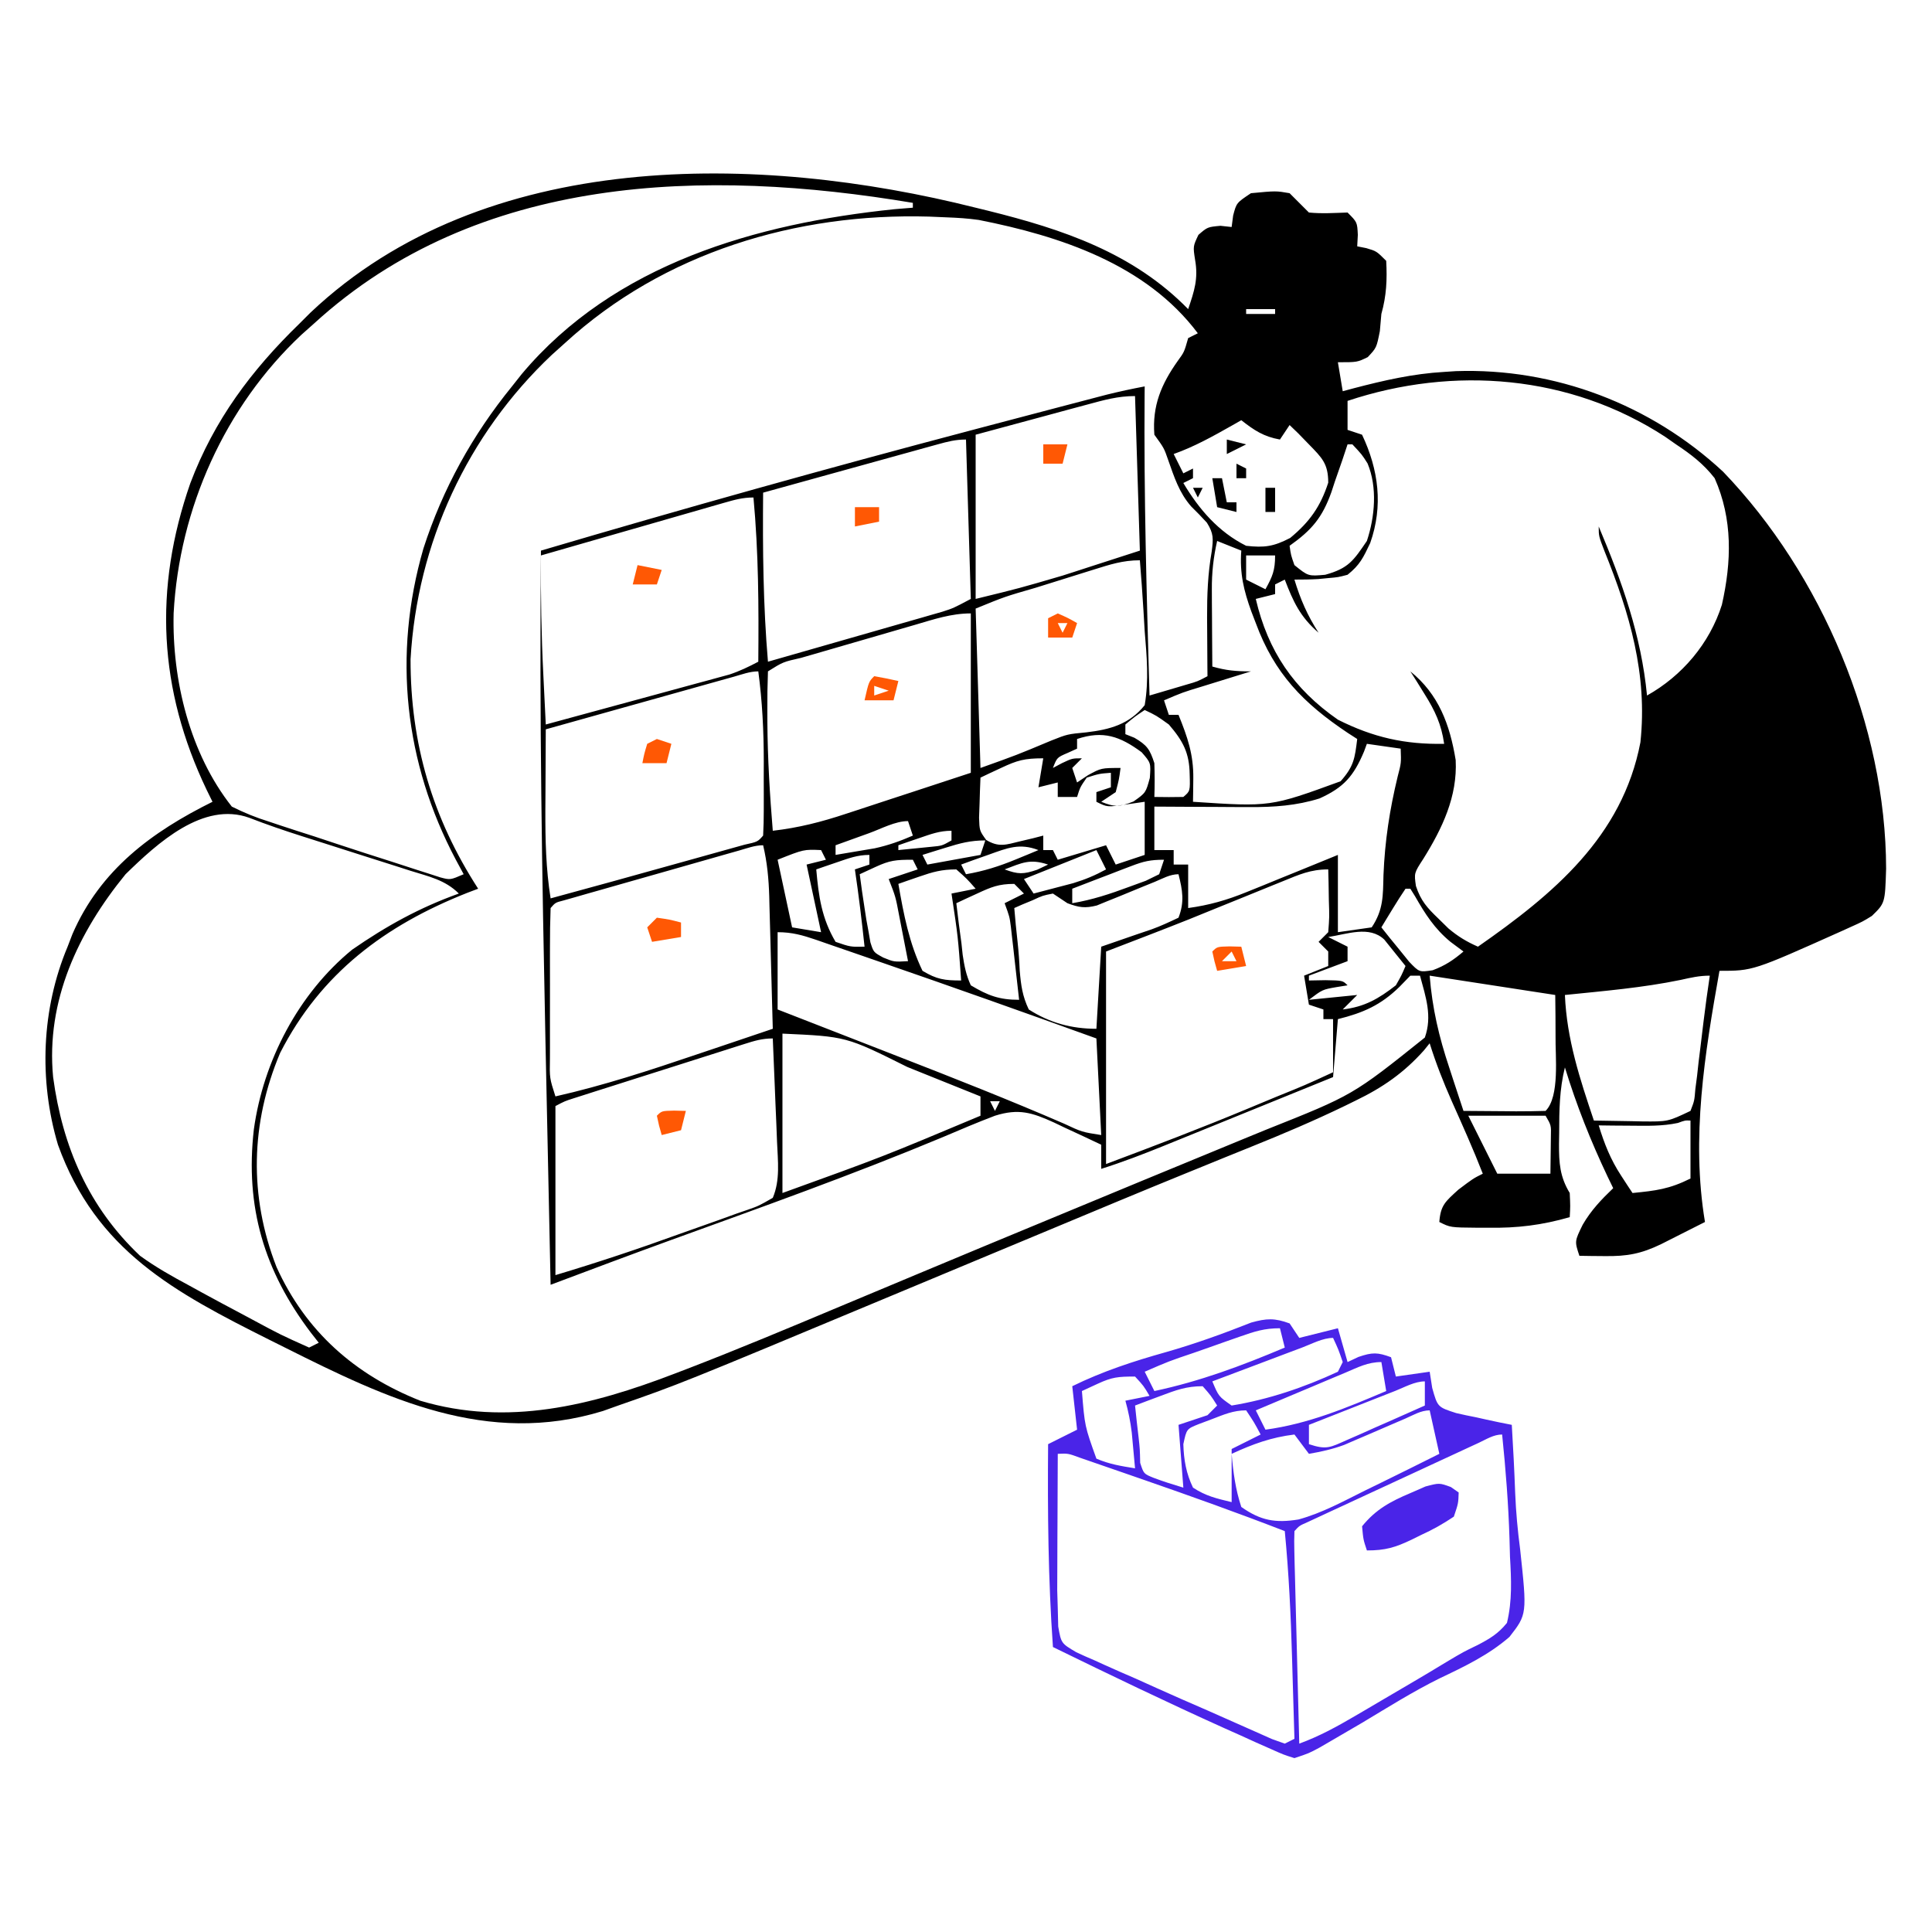 <svg width="120" height="120" viewBox="0 0 120 120" fill="none" xmlns="http://www.w3.org/2000/svg">
<path d="M60.599 12.9C60.856 12.963 61.114 13.026 61.379 13.091C66.013 14.243 70.378 15.702 73.799 19.2C74.178 18.085 74.437 17.317 74.23 16.144C74.099 15.3 74.099 15.3 74.436 14.588C74.999 14.1 74.999 14.1 75.805 14.025C76.034 14.05 76.263 14.075 76.499 14.1C76.545 13.747 76.545 13.747 76.593 13.387C76.799 12.6 76.799 12.6 77.699 12C79.256 11.852 79.256 11.852 80.099 12C80.499 12.4 80.899 12.8 81.299 13.2C82.106 13.281 82.886 13.226 83.699 13.2C84.299 13.8 84.299 13.8 84.337 14.588C84.324 14.823 84.312 15.058 84.299 15.3C84.485 15.337 84.67 15.374 84.862 15.412C85.499 15.6 85.499 15.6 86.099 16.2C86.164 17.37 86.115 18.377 85.799 19.5C85.768 19.853 85.737 20.205 85.705 20.569C85.499 21.6 85.499 21.6 84.955 22.181C84.299 22.5 84.299 22.5 83.099 22.5C83.198 23.094 83.297 23.688 83.399 24.3C83.627 24.238 83.856 24.177 84.091 24.114C85.961 23.626 87.768 23.211 89.699 23.1C89.94 23.084 90.182 23.068 90.43 23.052C96.564 22.842 102.543 25.129 107.025 29.299C113.166 35.686 117.136 45.098 117.15 53.956C117.083 56.094 117.083 56.094 116.268 56.888C115.698 57.241 115.698 57.241 114.899 57.6C114.711 57.686 114.522 57.771 114.328 57.859C108.876 60.3 108.876 60.3 106.799 60.3C105.882 65.453 105.029 70.678 105.899 75.9C105.318 76.195 104.737 76.488 104.155 76.781C103.832 76.945 103.508 77.108 103.174 77.277C101.933 77.877 101.058 78.035 99.693 78.019C99.395 78.016 99.096 78.013 98.789 78.011C98.561 78.007 98.334 78.004 98.099 78C97.799 77.1 97.799 77.1 98.305 76.069C98.821 75.178 99.457 74.511 100.199 73.8C100.083 73.56 99.967 73.32 99.847 73.073C98.794 70.852 97.92 68.653 97.199 66.3C96.861 67.662 96.844 68.975 96.843 70.369C96.839 70.595 96.835 70.822 96.832 71.055C96.829 72.236 96.884 73.085 97.499 74.1C97.537 74.925 97.537 74.925 97.499 75.6C95.765 76.097 94.236 76.286 92.436 76.256C92.209 76.256 91.982 76.256 91.747 76.256C90.084 76.242 90.084 76.242 89.399 75.9C89.477 74.854 89.778 74.627 90.58 73.894C91.499 73.2 91.499 73.2 92.099 72.9C91.505 71.375 90.836 69.885 90.169 68.391C89.647 67.21 89.185 66.034 88.799 64.8C88.681 64.945 88.564 65.091 88.443 65.241C87.193 66.642 85.87 67.556 84.186 68.367C83.87 68.522 83.87 68.522 83.546 68.681C81.629 69.608 79.678 70.439 77.702 71.233C76.603 71.674 75.507 72.123 74.409 72.571C74.172 72.667 73.935 72.764 73.69 72.863C70.87 74.012 68.06 75.186 65.25 76.36C63.713 77.001 62.176 77.642 60.639 78.282C58.844 79.03 57.05 79.779 55.256 80.528C42.214 85.972 42.214 85.972 38.399 87.3C38.085 87.412 37.772 87.524 37.449 87.64C30.239 89.848 24.029 86.873 17.699 83.7C17.237 83.469 17.237 83.469 16.765 83.234C10.853 80.271 5.97 77.69 3.599 71.1C2.404 67.086 2.577 62.661 4.199 58.8C4.297 58.544 4.395 58.287 4.497 58.023C6.226 54.028 9.426 51.673 13.199 49.8C13.079 49.557 12.96 49.313 12.837 49.063C9.848 42.816 9.531 36.584 11.821 30.014C13.303 26.088 15.611 23.003 18.599 20.1C18.828 19.872 19.056 19.645 19.291 19.41C30.11 9.187 47.128 9.511 60.599 12.9ZM19.499 20.1C19.116 20.442 19.116 20.442 18.724 20.79C13.967 25.255 11.139 31.579 10.785 38.082C10.679 42.242 11.795 46.806 14.399 50.1C15.193 50.492 15.874 50.772 16.708 51.032C17.044 51.145 17.044 51.145 17.387 51.26C18.102 51.498 18.819 51.727 19.537 51.956C20.012 52.113 20.487 52.271 20.962 52.429C22.078 52.799 23.196 53.16 24.317 53.515C24.836 53.68 25.354 53.849 25.871 54.02C26.137 54.105 26.404 54.19 26.678 54.278C26.898 54.349 27.117 54.42 27.343 54.494C27.965 54.66 27.965 54.66 28.799 54.3C28.636 53.999 28.473 53.697 28.306 53.387C25.124 47.374 24.382 40.696 26.298 34.073C27.493 30.365 29.342 27.021 31.799 24C32.098 23.622 32.098 23.622 32.403 23.237C38.149 16.386 47 13.878 55.555 12.994C55.933 12.963 56.31 12.932 56.699 12.9C56.699 12.801 56.699 12.702 56.699 12.6C43.834 10.44 29.688 10.784 19.499 20.1ZM35.099 21.3C34.825 21.546 34.551 21.793 34.268 22.047C29.03 26.992 25.908 33.74 25.5 40.948C25.494 46.178 26.853 50.796 29.699 55.2C29.477 55.284 29.256 55.368 29.027 55.454C23.921 57.472 19.923 60.458 17.399 65.4C15.566 69.758 15.454 74.283 17.174 78.694C18.979 82.686 22.034 85.386 26.099 87C31.513 88.621 36.75 87.295 41.875 85.33C42.284 85.174 42.284 85.174 42.701 85.014C45.868 83.793 48.996 82.483 52.124 81.169C53.075 80.771 54.025 80.373 54.976 79.976C55.618 79.707 56.259 79.439 56.901 79.17C59.703 77.997 62.509 76.832 65.316 75.67C66.07 75.358 66.824 75.045 67.577 74.733C69.813 73.805 72.05 72.878 74.289 71.958C75.279 71.551 76.268 71.143 77.257 70.734C77.718 70.544 78.178 70.355 78.639 70.167C84.026 68.023 84.026 68.023 88.499 64.444C88.972 63.114 88.559 61.933 88.199 60.6C88.001 60.6 87.803 60.6 87.599 60.6C87.265 60.943 87.265 60.943 86.924 61.294C85.755 62.436 84.673 62.907 83.099 63.3C83 64.488 82.901 65.676 82.799 66.9C81.038 67.616 79.276 68.331 77.514 69.046C76.916 69.289 76.317 69.532 75.718 69.776C74.856 70.126 73.993 70.476 73.131 70.826C72.731 70.989 72.731 70.989 72.324 71.154C71.027 71.68 69.734 72.178 68.399 72.6C68.399 72.105 68.399 71.61 68.399 71.1C67.639 70.738 66.876 70.383 66.112 70.031C65.898 69.929 65.684 69.826 65.463 69.72C64.105 69.103 63.273 68.836 61.799 69.3C60.705 69.715 59.631 70.173 58.555 70.631C52.969 72.963 47.266 74.993 41.577 77.057C39.111 77.954 36.655 78.876 34.199 79.8C34.096 75.069 33.996 70.338 33.899 65.606C33.888 65.086 33.888 65.086 33.877 64.555C33.67 54.436 33.495 44.322 33.599 34.2C42.46 31.583 51.347 29.095 60.28 26.738C60.508 26.677 60.735 26.617 60.97 26.555C62.492 26.153 64.015 25.752 65.538 25.352C65.736 25.3 65.934 25.248 66.137 25.195C66.693 25.049 67.248 24.904 67.804 24.758C68.116 24.677 68.428 24.595 68.749 24.511C69.529 24.317 70.309 24.15 71.099 24C71.097 24.166 71.096 24.332 71.094 24.503C71.044 30.739 71.219 36.967 71.399 43.2C71.887 43.057 72.374 42.913 72.862 42.769C73.133 42.689 73.404 42.609 73.684 42.526C74.394 42.322 74.394 42.322 74.999 42C74.997 41.834 74.996 41.668 74.994 41.497C74.988 40.727 74.984 39.957 74.98 39.188C74.978 38.912 74.976 38.636 74.974 38.352C74.971 36.955 75.018 35.636 75.261 34.256C75.363 33.462 75.39 33.144 74.96 32.462C74.646 32.118 74.321 31.783 73.988 31.458C73.239 30.604 72.932 29.63 72.557 28.57C72.301 27.831 72.301 27.831 71.699 27C71.561 25.201 72.13 23.861 73.152 22.418C73.554 21.867 73.554 21.867 73.799 21C74.096 20.852 74.096 20.852 74.399 20.7C71.187 16.419 65.851 14.66 60.794 13.661C60.125 13.566 59.474 13.525 58.799 13.5C58.251 13.477 58.251 13.477 57.691 13.453C49.466 13.219 41.226 15.686 35.099 21.3ZM77.399 19.2C77.399 19.299 77.399 19.398 77.399 19.5C77.993 19.5 78.587 19.5 79.199 19.5C79.199 19.401 79.199 19.302 79.199 19.2C78.605 19.2 78.011 19.2 77.399 19.2ZM83.699 24.9C83.699 25.494 83.699 26.088 83.699 26.7C83.996 26.799 84.293 26.898 84.599 27C85.631 29.179 85.92 31.427 85.105 33.731C84.669 34.652 84.462 35.088 83.699 35.7C83.118 35.853 83.118 35.853 82.499 35.906C82.295 35.926 82.091 35.946 81.88 35.966C81.387 35.995 80.893 36 80.399 36C80.766 37.216 81.209 38.233 81.899 39.3C80.755 38.314 80.33 37.381 79.799 36C79.502 36.148 79.502 36.148 79.199 36.3C79.199 36.498 79.199 36.696 79.199 36.9C78.605 37.048 78.605 37.048 77.999 37.2C78.756 40.439 80.348 42.789 83.099 44.7C85.278 45.798 87.26 46.248 89.699 46.2C89.525 44.981 89.132 44.146 88.48 43.106C88.316 42.841 88.151 42.577 87.982 42.303C87.856 42.104 87.729 41.905 87.599 41.7C89.358 43.117 90.054 45.005 90.415 47.209C90.532 49.474 89.58 51.457 88.405 53.344C87.83 54.228 87.83 54.228 87.946 55.031C88.25 55.955 88.644 56.386 89.343 57.056C89.549 57.258 89.755 57.461 89.967 57.669C90.559 58.166 91.094 58.491 91.799 58.8C96.464 55.545 100.766 51.982 101.889 46.106C102.34 41.881 101.224 38.107 99.661 34.24C99.299 33.3 99.299 33.3 99.299 32.7C100.747 36.131 101.94 39.464 102.299 43.2C104.48 41.977 106.187 39.969 106.949 37.565C107.553 34.887 107.632 32.251 106.499 29.7C105.808 28.812 105.032 28.219 104.099 27.6C103.876 27.444 103.653 27.288 103.423 27.127C97.528 23.281 90.284 22.705 83.699 24.9ZM67.542 25.125C67.179 25.223 66.816 25.32 66.442 25.42C65.98 25.546 65.518 25.671 65.043 25.8C62.843 26.394 62.843 26.394 60.599 27C60.599 30.366 60.599 33.732 60.599 37.2C63.322 36.535 63.322 36.535 65.994 35.753C66.253 35.67 66.512 35.587 66.779 35.501C67.091 35.4 67.403 35.298 67.724 35.194C68.739 34.866 69.754 34.538 70.799 34.2C70.7 31.032 70.601 27.864 70.499 24.6C69.431 24.6 68.574 24.846 67.542 25.125ZM77.099 26.1C76.921 26.201 76.744 26.303 76.561 26.407C75.364 27.083 74.199 27.739 72.899 28.2C73.097 28.596 73.295 28.992 73.499 29.4C73.697 29.301 73.895 29.202 74.099 29.1C74.099 29.298 74.099 29.496 74.099 29.7C73.802 29.849 73.802 29.849 73.499 30C74.466 31.625 75.68 33.04 77.399 33.9C78.537 34.029 79.111 33.946 80.136 33.413C81.344 32.415 82.013 31.47 82.499 29.981C82.499 28.797 82.113 28.436 81.299 27.6C81.076 27.371 80.853 27.142 80.624 26.906C80.451 26.739 80.278 26.572 80.099 26.4C79.802 26.846 79.802 26.846 79.499 27.3C78.486 27.119 77.902 26.73 77.099 26.1ZM58.229 27.603C57.989 27.669 57.749 27.735 57.501 27.803C57.242 27.875 56.983 27.948 56.715 28.022C56.45 28.095 56.184 28.168 55.911 28.244C55.061 28.479 54.211 28.714 53.361 28.95C52.786 29.109 52.211 29.268 51.635 29.427C50.223 29.817 48.811 30.208 47.399 30.6C47.367 34.116 47.401 37.595 47.699 41.1C49.301 40.642 50.903 40.184 52.504 39.723C53.048 39.567 53.593 39.411 54.138 39.255C54.922 39.031 55.705 38.806 56.488 38.581C56.731 38.511 56.974 38.442 57.225 38.371C57.453 38.305 57.681 38.239 57.916 38.171C58.116 38.114 58.316 38.056 58.522 37.998C59.22 37.773 59.22 37.773 60.299 37.2C60.2 33.933 60.101 30.666 59.999 27.3C59.347 27.3 58.858 27.429 58.229 27.603ZM83.699 27.6C83.59 27.929 83.481 28.258 83.368 28.597C83.216 29.034 83.064 29.47 82.912 29.906C82.841 30.123 82.77 30.339 82.697 30.562C82.13 32.154 81.478 32.921 80.099 33.9C80.182 34.482 80.182 34.482 80.399 35.1C81.259 35.794 81.259 35.794 82.311 35.7C83.758 35.301 84.066 34.825 84.899 33.6C85.397 32.105 85.561 30.265 84.941 28.784C84.597 28.238 84.597 28.238 83.999 27.6C83.9 27.6 83.801 27.6 83.699 27.6ZM44.974 31.23C44.722 31.303 44.47 31.375 44.21 31.449C43.937 31.528 43.665 31.606 43.384 31.688C42.966 31.807 42.966 31.807 42.539 31.93C41.646 32.186 40.754 32.443 39.861 32.7C39.257 32.873 38.653 33.047 38.049 33.22C36.565 33.646 35.082 34.073 33.599 34.5C33.581 36.987 33.623 39.461 33.749 41.944C33.776 42.489 33.803 43.034 33.829 43.579C33.842 43.847 33.856 44.116 33.869 44.392C33.879 44.593 33.889 44.793 33.899 45C35.586 44.543 37.273 44.084 38.96 43.623C39.534 43.467 40.108 43.311 40.681 43.155C41.507 42.931 42.332 42.706 43.157 42.48C43.413 42.411 43.669 42.342 43.933 42.271C44.294 42.172 44.294 42.172 44.661 42.071C44.872 42.014 45.082 41.956 45.299 41.898C45.936 41.688 46.507 41.414 47.099 41.1C47.13 37.683 47.115 34.306 46.799 30.9C46.126 30.9 45.622 31.044 44.974 31.23ZM75.599 33.6C75.366 34.628 75.263 35.572 75.27 36.625C75.271 36.904 75.272 37.183 75.273 37.471C75.275 37.759 75.278 38.047 75.28 38.344C75.282 38.638 75.283 38.931 75.284 39.234C75.288 39.956 75.293 40.678 75.299 41.4C76.167 41.648 76.765 41.7 77.699 41.7C77.359 41.805 77.02 41.91 76.67 42.018C76.225 42.156 75.781 42.293 75.337 42.431C75.113 42.5 74.889 42.569 74.658 42.641C73.454 43.006 73.454 43.006 72.299 43.5C72.398 43.797 72.497 44.094 72.599 44.4C72.797 44.4 72.995 44.4 73.199 44.4C73.757 45.778 74.137 46.861 74.118 48.356C74.115 48.627 74.112 48.897 74.109 49.175C74.106 49.382 74.103 49.588 74.099 49.8C78.902 50.119 78.902 50.119 83.268 48.525C84.093 47.594 84.151 47.104 84.299 45.9C84.011 45.714 84.011 45.714 83.716 45.525C80.954 43.681 79.151 41.836 77.999 38.7C77.909 38.467 77.82 38.233 77.727 37.992C77.254 36.687 76.991 35.607 77.099 34.2C76.356 33.903 76.356 33.903 75.599 33.6ZM77.399 34.5C77.399 34.995 77.399 35.49 77.399 36C77.993 36.297 77.993 36.297 78.599 36.6C79.037 35.806 79.199 35.432 79.199 34.5C78.605 34.5 78.011 34.5 77.399 34.5ZM67.929 35.38C67.739 35.439 67.548 35.498 67.352 35.56C66.95 35.685 66.549 35.811 66.147 35.937C65.532 36.131 64.916 36.322 64.3 36.514C62.411 37.059 62.411 37.059 60.599 37.8C60.698 41.067 60.797 44.334 60.899 47.7C63.126 46.906 63.126 46.906 65.305 45.994C66.299 45.6 66.299 45.6 67.48 45.487C68.942 45.315 70.149 44.986 71.099 43.8C71.363 42.256 71.228 40.756 71.099 39.206C71.072 38.78 71.047 38.353 71.023 37.926C70.961 36.883 70.884 35.842 70.799 34.8C69.736 34.8 68.945 35.063 67.929 35.38ZM56.828 38.811C56.577 38.884 56.326 38.956 56.067 39.031C55.537 39.185 55.007 39.339 54.477 39.493C53.663 39.731 52.848 39.966 52.034 40.201C51.519 40.35 51.005 40.499 50.49 40.649C50.123 40.755 50.123 40.755 49.748 40.863C48.635 41.114 48.635 41.114 47.699 41.7C47.668 42.516 47.657 43.322 47.661 44.138C47.662 44.378 47.663 44.619 47.663 44.867C47.679 47.12 47.813 49.355 47.999 51.6C49.589 51.418 51.019 51.053 52.535 50.549C52.759 50.476 52.982 50.403 53.212 50.328C53.919 50.097 54.624 49.864 55.33 49.631C55.812 49.474 56.294 49.316 56.776 49.158C57.951 48.774 59.125 48.387 60.299 48C60.299 44.733 60.299 41.466 60.299 38.1C59.077 38.1 57.991 38.471 56.828 38.811ZM45.581 42.031C45.322 42.103 45.064 42.175 44.798 42.249C44.517 42.328 44.237 42.406 43.948 42.487C43.662 42.567 43.376 42.647 43.081 42.73C42.164 42.986 41.247 43.243 40.33 43.5C39.71 43.673 39.09 43.847 38.47 44.02C36.946 44.447 35.422 44.873 33.899 45.3C33.89 46.6 33.885 47.9 33.88 49.2C33.878 49.566 33.875 49.932 33.873 50.31C33.868 52.17 33.907 53.962 34.199 55.8C36.747 55.11 39.291 54.406 41.833 53.695C42.274 53.572 42.715 53.449 43.156 53.327C43.8 53.148 44.443 52.968 45.086 52.788C45.465 52.682 45.845 52.577 46.236 52.468C47.06 52.286 47.06 52.286 47.399 51.9C47.429 51.376 47.438 50.85 47.439 50.325C47.439 50 47.44 49.675 47.44 49.34C47.438 48.825 47.438 48.825 47.437 48.3C47.438 47.966 47.439 47.633 47.44 47.289C47.438 45.4 47.349 43.572 47.099 41.7C46.575 41.7 46.083 41.89 45.581 42.031ZM71.099 44.1C70.487 44.509 70.487 44.509 69.899 45C69.899 45.198 69.899 45.396 69.899 45.6C70.085 45.674 70.27 45.748 70.462 45.825C71.246 46.286 71.419 46.537 71.699 47.4C71.722 48.1 71.726 48.8 71.699 49.5C72.299 49.513 72.899 49.512 73.499 49.5C73.924 49.14 73.924 49.14 73.893 48.094C73.874 46.76 73.478 46.022 72.599 45C71.819 44.441 71.819 44.441 71.099 44.1ZM66.899 45.9C66.899 46.098 66.899 46.296 66.899 46.5C66.611 46.63 66.611 46.63 66.318 46.763C65.653 47.048 65.653 47.048 65.399 47.7C65.585 47.601 65.77 47.502 65.962 47.4C66.599 47.1 66.599 47.1 67.199 47.1C67.001 47.298 66.803 47.496 66.599 47.7C66.698 47.997 66.797 48.294 66.899 48.6C67.122 48.452 67.344 48.303 67.574 48.15C68.399 47.7 68.399 47.7 69.599 47.7C69.505 48.413 69.505 48.413 69.299 49.2C69.002 49.398 68.705 49.596 68.399 49.8C69.237 50.142 69.547 50.121 70.405 49.781C71.167 49.242 71.167 49.242 71.418 48.319C71.486 47.385 71.486 47.385 70.912 46.725C69.565 45.733 68.523 45.359 66.899 45.9ZM84.899 46.2C84.84 46.359 84.781 46.519 84.721 46.683C84.076 48.207 83.467 48.911 81.958 49.593C80.523 50.044 79.113 50.137 77.617 50.129C77.271 50.128 76.925 50.127 76.568 50.126C76.211 50.124 75.854 50.121 75.487 50.119C75.123 50.117 74.759 50.116 74.384 50.115C73.489 50.111 72.594 50.106 71.699 50.1C71.699 50.991 71.699 51.882 71.699 52.8C72.095 52.8 72.491 52.8 72.899 52.8C72.899 53.097 72.899 53.394 72.899 53.7C73.196 53.7 73.493 53.7 73.799 53.7C73.799 54.591 73.799 55.482 73.799 56.4C75.095 56.224 76.205 55.907 77.415 55.414C77.748 55.28 78.081 55.146 78.423 55.007C78.937 54.796 78.937 54.796 79.462 54.581C79.986 54.369 79.986 54.369 80.521 54.152C81.381 53.803 82.24 53.452 83.099 53.1C83.099 54.684 83.099 56.268 83.099 57.9C83.792 57.801 84.485 57.702 85.199 57.6C85.933 56.499 85.897 55.631 85.93 54.356C86.016 52.236 86.312 50.294 86.813 48.227C87.032 47.395 87.032 47.395 86.999 46.5C86.306 46.401 85.613 46.302 84.899 46.2ZM62.174 47.7C61.814 47.867 61.814 47.867 61.447 48.038C61.266 48.124 61.085 48.211 60.899 48.3C60.875 48.831 60.857 49.362 60.843 49.894C60.832 50.19 60.822 50.486 60.811 50.79C60.839 51.596 60.839 51.596 61.255 52.172C62.038 52.644 62.483 52.471 63.355 52.256C63.626 52.193 63.896 52.129 64.174 52.063C64.38 52.009 64.587 51.955 64.799 51.9C64.799 52.197 64.799 52.494 64.799 52.8C64.997 52.8 65.195 52.8 65.399 52.8C65.498 52.998 65.597 53.196 65.699 53.4C66.689 53.103 67.679 52.806 68.699 52.5C68.897 52.896 69.095 53.292 69.299 53.7C69.893 53.502 70.487 53.304 71.099 53.1C71.099 52.011 71.099 50.922 71.099 49.8C70.715 49.856 70.332 49.911 69.936 49.969C68.774 50.138 68.774 50.138 68.099 49.8C68.099 49.602 68.099 49.404 68.099 49.2C68.396 49.101 68.693 49.002 68.999 48.9C68.999 48.603 68.999 48.306 68.999 48C68.266 48.056 68.266 48.056 67.499 48.3C67.091 48.89 67.091 48.89 66.899 49.5C66.503 49.5 66.107 49.5 65.699 49.5C65.699 49.203 65.699 48.906 65.699 48.6C65.303 48.699 64.907 48.798 64.499 48.9C64.598 48.306 64.697 47.712 64.799 47.1C63.635 47.1 63.189 47.222 62.174 47.7ZM7.799 54.3C4.866 57.895 2.844 62.157 3.299 66.9C3.883 71.23 5.506 74.982 8.699 78C9.668 78.702 10.682 79.275 11.736 79.838C12.011 79.989 12.286 80.14 12.569 80.296C13.376 80.737 14.186 81.17 14.999 81.6C15.341 81.783 15.341 81.783 15.689 81.97C17.414 82.898 17.414 82.898 19.199 83.7C19.397 83.601 19.595 83.502 19.799 83.4C19.64 83.197 19.48 82.993 19.316 82.784C16.407 78.951 15.215 74.96 15.768 70.144C16.355 65.91 18.533 61.716 21.872 58.986C23.995 57.516 26.051 56.378 28.499 55.5C27.648 54.649 26.62 54.438 25.497 54.086C25.257 54.009 25.017 53.932 24.77 53.852C24.001 53.606 23.231 53.362 22.462 53.119C21.698 52.876 20.935 52.632 20.172 52.388C19.698 52.237 19.223 52.086 18.748 51.935C17.648 51.585 16.566 51.215 15.49 50.797C12.625 49.755 9.781 52.367 7.799 54.3ZM53.98 51.75C53.781 51.822 53.582 51.893 53.377 51.967C52.884 52.144 52.392 52.322 51.899 52.5C51.899 52.698 51.899 52.896 51.899 53.1C52.418 53.015 52.937 52.927 53.455 52.837C53.744 52.789 54.033 52.74 54.331 52.69C55.172 52.506 55.911 52.243 56.699 51.9C56.6 51.603 56.501 51.306 56.399 51C55.603 51 54.733 51.478 53.98 51.75ZM57.111 52.05C56.744 52.175 56.744 52.175 56.368 52.303C56.181 52.368 55.993 52.433 55.799 52.5C55.799 52.599 55.799 52.698 55.799 52.8C56.237 52.758 56.674 52.714 57.111 52.669C57.355 52.644 57.599 52.62 57.85 52.595C58.512 52.533 58.512 52.533 59.099 52.2C59.099 52.002 59.099 51.804 59.099 51.6C58.359 51.6 57.811 51.81 57.111 52.05ZM58.743 52.65C58.337 52.775 58.337 52.775 57.924 52.903C57.718 52.968 57.511 53.033 57.299 53.1C57.398 53.298 57.497 53.496 57.599 53.7C59.233 53.403 59.233 53.403 60.899 53.1C60.998 52.803 61.097 52.506 61.199 52.2C60.269 52.2 59.626 52.375 58.743 52.65ZM61.424 53.081C61.101 53.195 60.777 53.309 60.444 53.427C60.198 53.517 59.952 53.607 59.699 53.7C59.798 53.898 59.897 54.096 59.999 54.3C61.097 54.112 62.063 53.807 63.093 53.381C63.358 53.273 63.623 53.164 63.895 53.052C64.095 52.969 64.294 52.886 64.499 52.8C63.334 52.35 62.569 52.671 61.424 53.081ZM45.913 52.826C45.536 52.932 45.536 52.932 45.152 53.041C44.879 53.119 44.605 53.197 44.324 53.277C44.045 53.356 43.767 53.435 43.48 53.517C42.89 53.685 42.3 53.853 41.709 54.022C40.803 54.28 39.896 54.537 38.99 54.794C38.418 54.957 37.846 55.12 37.274 55.283C37.001 55.36 36.728 55.438 36.446 55.517C36.069 55.625 36.069 55.625 35.685 55.736C35.463 55.799 35.24 55.862 35.011 55.927C34.496 56.059 34.496 56.059 34.199 56.4C34.169 57.215 34.157 58.022 34.159 58.836C34.159 59.081 34.158 59.325 34.158 59.577C34.158 60.096 34.159 60.614 34.16 61.132C34.161 61.927 34.16 62.721 34.158 63.516C34.158 64.019 34.158 64.521 34.159 65.024C34.158 65.263 34.158 65.501 34.157 65.747C34.134 66.963 34.134 66.963 34.499 68.1C37.493 67.423 40.371 66.478 43.274 65.494C43.734 65.339 44.195 65.184 44.656 65.029C45.771 64.654 46.885 64.278 47.999 63.9C47.963 62.517 47.926 61.135 47.887 59.753C47.874 59.283 47.862 58.813 47.85 58.343C47.832 57.666 47.813 56.989 47.794 56.312C47.789 56.103 47.784 55.895 47.779 55.679C47.746 54.588 47.652 53.563 47.399 52.5C46.884 52.5 46.406 52.686 45.913 52.826ZM48.299 53.4C48.596 54.786 48.893 56.172 49.199 57.6C49.793 57.699 50.387 57.798 50.999 57.9C50.702 56.514 50.405 55.128 50.099 53.7C50.495 53.601 50.891 53.502 51.299 53.4C51.2 53.202 51.101 53.004 50.999 52.8C49.925 52.753 49.925 52.753 48.299 53.4ZM68.099 52.8C66.614 53.394 65.129 53.988 63.599 54.6C63.896 55.045 63.896 55.045 64.199 55.5C64.724 55.364 65.249 55.226 65.774 55.087C66.066 55.011 66.359 54.934 66.66 54.855C67.397 54.631 68.026 54.369 68.699 54C68.501 53.604 68.303 53.208 68.099 52.8ZM52.011 53.55C51.644 53.675 51.644 53.675 51.269 53.803C51.081 53.868 50.893 53.933 50.699 54C50.846 55.674 51.035 57.041 51.899 58.5C52.824 58.817 52.824 58.817 53.699 58.8C53.528 57.195 53.337 55.597 53.099 54C53.396 53.901 53.693 53.802 53.999 53.7C53.999 53.502 53.999 53.304 53.999 53.1C53.259 53.1 52.711 53.31 52.011 53.55ZM54.374 53.85C53.891 54.073 53.891 54.073 53.399 54.3C53.489 55.003 53.588 55.7 53.699 56.4C53.736 56.638 53.772 56.875 53.81 57.12C53.854 57.359 53.898 57.597 53.943 57.844C54.001 58.181 54.001 58.181 54.061 58.525C54.256 59.147 54.256 59.147 54.865 59.478C55.529 59.749 55.529 59.749 56.399 59.7C56.256 58.962 56.112 58.225 55.968 57.487C55.927 57.278 55.887 57.068 55.845 56.852C55.626 55.693 55.626 55.693 55.199 54.6C55.793 54.402 56.387 54.204 56.999 54C56.9 53.802 56.801 53.604 56.699 53.4C55.637 53.4 55.275 53.434 54.374 53.85ZM62.399 54C63.235 54.31 63.559 54.314 64.424 54.019C64.647 53.914 64.87 53.808 65.099 53.7C63.969 53.323 63.487 53.589 62.399 54ZM70.261 53.794C70.047 53.875 69.834 53.956 69.614 54.04C69.281 54.169 69.281 54.169 68.943 54.3C68.718 54.386 68.493 54.472 68.261 54.56C67.707 54.772 67.153 54.986 66.599 55.2C66.599 55.497 66.599 55.794 66.599 56.1C67.832 55.892 68.954 55.524 70.124 55.087C70.641 54.898 70.641 54.898 71.169 54.706C71.58 54.505 71.58 54.505 71.999 54.3C72.098 54.003 72.197 53.706 72.299 53.4C71.447 53.4 71.035 53.497 70.261 53.794ZM57.093 54.45C56.85 54.534 56.608 54.617 56.358 54.703C56.173 54.768 55.989 54.833 55.799 54.9C56.126 56.779 56.467 58.575 57.299 60.3C58.187 60.833 58.667 60.9 59.699 60.9C59.504 58.187 59.504 58.187 59.099 55.5C59.594 55.401 60.089 55.302 60.599 55.2C60.055 54.581 60.055 54.581 59.399 54C58.495 54 57.938 54.156 57.093 54.45ZM79.679 54.735C79.49 54.811 79.301 54.888 79.106 54.966C78.499 55.211 77.893 55.459 77.287 55.706C76.691 55.948 76.095 56.189 75.499 56.43C74.95 56.653 74.402 56.876 73.854 57.099C72.142 57.782 70.419 58.438 68.699 59.1C68.699 63.456 68.699 67.812 68.699 72.3C71.671 71.185 74.618 70.064 77.545 68.843C78.126 68.6 78.707 68.359 79.288 68.118C81.062 67.4 81.062 67.4 82.799 66.6C82.799 65.511 82.799 64.422 82.799 63.3C82.601 63.3 82.403 63.3 82.199 63.3C82.199 63.102 82.199 62.904 82.199 62.7C81.902 62.601 81.605 62.502 81.299 62.4C81.15 61.509 81.15 61.509 80.999 60.6C81.494 60.402 81.989 60.204 82.499 60C82.499 59.703 82.499 59.406 82.499 59.1C82.301 58.902 82.103 58.704 81.899 58.5C82.097 58.302 82.295 58.104 82.499 57.9C82.572 56.962 82.572 56.962 82.537 55.913C82.531 55.556 82.526 55.199 82.52 54.832C82.513 54.557 82.506 54.283 82.499 54C81.397 54 80.701 54.319 79.679 54.735ZM71.731 54.77C71.493 54.866 71.256 54.962 71.012 55.061C70.51 55.265 70.009 55.471 69.509 55.68C69.271 55.776 69.032 55.871 68.787 55.97C68.569 56.059 68.351 56.149 68.126 56.241C67.385 56.429 67.011 56.365 66.299 56.1C66.002 55.902 65.705 55.704 65.399 55.5C64.769 55.623 64.769 55.623 64.143 55.913C63.928 56.002 63.714 56.09 63.492 56.182C63.33 56.254 63.167 56.326 62.999 56.4C63.057 57.108 63.125 57.812 63.205 58.518C63.268 59.107 63.312 59.699 63.337 60.292C63.415 61.201 63.505 61.875 63.899 62.7C65.197 63.531 66.563 63.9 68.099 63.9C68.198 62.217 68.297 60.534 68.399 58.8C70.78 57.975 70.78 57.975 71.531 57.723C72.101 57.518 72.651 57.259 73.199 57C73.58 56.019 73.451 55.309 73.199 54.3C72.673 54.3 72.211 54.571 71.731 54.77ZM60.693 55.5C60.329 55.667 60.329 55.667 59.958 55.837C59.681 55.968 59.681 55.968 59.399 56.1C59.494 56.934 59.602 57.763 59.718 58.594C59.756 58.947 59.756 58.947 59.794 59.308C59.897 59.998 60.007 60.566 60.299 61.2C61.367 61.836 62.059 62.1 63.299 62.1C63.206 61.269 63.112 60.437 63.018 59.606C62.992 59.371 62.965 59.135 62.939 58.892C62.913 58.665 62.886 58.438 62.859 58.203C62.836 57.995 62.812 57.786 62.788 57.57C62.705 56.935 62.705 56.935 62.399 56.1C62.795 55.902 63.191 55.704 63.599 55.5C63.401 55.302 63.203 55.104 62.999 54.9C62.028 54.9 61.563 55.097 60.693 55.5ZM87.299 55.2C87.032 55.593 86.777 55.994 86.53 56.4C86.394 56.623 86.257 56.846 86.117 57.075C85.959 57.335 85.959 57.335 85.799 57.6C86.161 58.061 86.532 58.517 86.905 58.969C87.111 59.223 87.316 59.477 87.528 59.739C88.154 60.391 88.154 60.391 88.987 60.263C89.751 59.981 90.281 59.626 90.899 59.1C90.633 58.902 90.367 58.704 90.093 58.5C89.108 57.69 88.521 56.772 87.893 55.672C87.796 55.516 87.699 55.361 87.599 55.2C87.5 55.2 87.401 55.2 87.299 55.2ZM48.299 57.9C48.299 59.484 48.299 61.068 48.299 62.7C48.687 62.851 49.075 63.002 49.475 63.158C50.944 63.729 52.413 64.302 53.882 64.875C54.512 65.121 55.142 65.367 55.773 65.612C59.233 66.958 62.682 68.316 66.089 69.792C67.203 70.313 67.203 70.313 68.399 70.5C68.3 68.52 68.201 66.54 68.099 64.5C63.638 62.891 59.169 61.303 54.686 59.756C54.216 59.594 53.746 59.431 53.276 59.268C52.614 59.038 51.951 58.81 51.288 58.582C51.09 58.513 50.892 58.444 50.687 58.372C49.848 58.086 49.194 57.9 48.299 57.9ZM82.499 58.2C82.895 58.398 83.291 58.596 83.699 58.8C83.699 59.097 83.699 59.394 83.699 59.7C82.907 59.997 82.115 60.294 81.299 60.6C81.299 60.699 81.299 60.798 81.299 60.9C81.809 60.891 81.809 60.891 82.33 60.881C83.399 60.9 83.399 60.9 83.699 61.2C83.47 61.237 83.241 61.274 83.005 61.312C82.138 61.464 82.138 61.464 81.299 62.1C82.289 62.001 83.279 61.902 84.299 61.8C83.999 62.1 83.699 62.4 83.399 62.7C84.757 62.54 85.625 62.035 86.699 61.2C87.052 60.581 87.052 60.581 87.299 60C87.021 59.647 86.739 59.298 86.455 58.95C86.299 58.755 86.142 58.56 85.981 58.359C85.053 57.475 83.676 58.022 82.499 58.2ZM88.799 60.6C88.96 62.623 89.375 64.397 90.018 66.319C90.102 66.579 90.187 66.838 90.274 67.106C90.48 67.738 90.688 68.369 90.899 69C91.743 69.008 92.586 69.014 93.43 69.019C93.671 69.021 93.912 69.024 94.16 69.026C94.773 69.029 95.386 69.016 95.999 69C96.891 68.108 96.596 65.573 96.618 64.38C96.618 63.52 96.612 62.66 96.599 61.8C96.363 61.764 96.126 61.727 95.883 61.69C95.556 61.64 95.229 61.589 94.893 61.538C94.541 61.483 94.189 61.429 93.826 61.373C91.671 61.042 91.671 61.042 89.515 60.71C89.279 60.674 89.042 60.638 88.799 60.6ZM104.399 60.862C102.025 61.353 99.607 61.553 97.199 61.8C97.316 64.558 98.126 67.004 98.999 69.6C99.774 69.616 100.549 69.628 101.324 69.638C101.543 69.643 101.762 69.648 101.987 69.653C103.592 69.669 103.592 69.669 104.999 69C105.242 68.376 105.242 68.376 105.302 67.637C105.338 67.364 105.373 67.091 105.41 66.81C105.441 66.524 105.473 66.238 105.505 65.944C105.54 65.664 105.575 65.383 105.611 65.095C105.679 64.548 105.745 64.001 105.809 63.454C105.923 62.5 106.058 61.55 106.199 60.6C105.553 60.6 105.03 60.72 104.399 60.862ZM48.599 64.2C48.599 67.467 48.599 70.734 48.599 74.1C54.811 71.855 54.811 71.855 60.899 69.3C60.899 68.904 60.899 68.508 60.899 68.1C59.718 67.624 58.537 67.15 57.355 66.675C56.86 66.475 56.86 66.475 56.355 66.272C52.563 64.379 52.563 64.379 48.599 64.2ZM46.211 64.853C45.967 64.93 45.723 65.007 45.471 65.087C45.207 65.171 44.943 65.256 44.671 65.343C44.4 65.428 44.129 65.514 43.85 65.603C43.277 65.785 42.704 65.967 42.132 66.15C41.253 66.43 40.374 66.709 39.495 66.987C38.939 67.164 38.383 67.341 37.827 67.518C37.563 67.601 37.299 67.685 37.027 67.771C36.783 67.85 36.538 67.927 36.287 68.008C35.964 68.111 35.964 68.111 35.634 68.216C35.078 68.394 35.078 68.394 34.499 68.7C34.499 72.165 34.499 75.63 34.499 79.2C37.1 78.42 39.646 77.574 42.195 76.648C42.681 76.473 43.167 76.3 43.655 76.13C44.365 75.882 45.072 75.626 45.778 75.368C45.997 75.293 46.216 75.219 46.441 75.141C47.122 74.902 47.122 74.902 47.999 74.4C48.468 73.294 48.312 72.105 48.263 70.916C48.248 70.542 48.234 70.168 48.219 69.782C48.194 69.2 48.194 69.2 48.168 68.606C48.144 68.016 48.144 68.016 48.12 67.413C48.081 66.442 48.041 65.471 47.999 64.5C47.326 64.5 46.853 64.65 46.211 64.853ZM61.499 68.4C61.598 68.598 61.697 68.796 61.799 69C61.898 68.802 61.997 68.604 62.099 68.4C61.901 68.4 61.703 68.4 61.499 68.4ZM91.199 69.3C91.793 70.488 92.387 71.676 92.999 72.9C94.088 72.9 95.177 72.9 96.299 72.9C96.305 72.417 96.311 71.935 96.318 71.438C96.321 71.166 96.325 70.895 96.328 70.615C96.348 69.895 96.348 69.895 95.999 69.3C94.415 69.3 92.831 69.3 91.199 69.3ZM104.216 69.749C103.244 69.954 102.317 69.928 101.324 69.919C100.945 69.916 100.566 69.913 100.176 69.911C99.886 69.907 99.597 69.904 99.299 69.9C99.649 71.041 100.032 72.014 100.686 73.013C100.82 73.219 100.954 73.426 101.092 73.638C101.193 73.791 101.295 73.943 101.399 74.1C102.843 73.956 103.679 73.86 104.999 73.2C104.999 72.012 104.999 70.824 104.999 69.6C104.663 69.585 104.663 69.585 104.216 69.749Z" fill="black"/>
<path d="M80.1 82.2C80.298 82.497 80.496 82.794 80.7 83.1C81.492 82.902 82.284 82.704 83.1 82.5C83.298 83.193 83.496 83.886 83.7 84.6C83.923 84.495 84.146 84.39 84.375 84.282C85.24 83.987 85.564 83.991 86.4 84.3C86.549 84.894 86.549 84.894 86.7 85.5C87.74 85.352 87.74 85.352 88.8 85.2C88.852 85.532 88.904 85.863 88.957 86.205C89.292 87.397 89.292 87.397 90.443 87.768C90.856 87.865 91.271 87.953 91.688 88.032C92.005 88.103 92.005 88.103 92.33 88.176C92.851 88.293 93.376 88.398 93.9 88.5C93.986 89.914 94.059 91.325 94.111 92.74C94.158 93.92 94.266 95.071 94.42 96.242C94.851 100.263 94.851 100.263 93.755 101.672C92.456 102.8 90.941 103.522 89.397 104.256C87.743 105.076 86.182 106.059 84.6 107.007C83.989 107.366 83.376 107.724 82.763 108.079C82.372 108.306 82.372 108.306 81.973 108.538C81.3 108.9 81.3 108.9 80.4 109.2C79.728 108.989 79.728 108.989 78.935 108.634C78.489 108.437 78.489 108.437 78.034 108.236C77.553 108.017 77.553 108.017 77.063 107.794C76.734 107.647 76.405 107.5 76.066 107.349C72.479 105.733 68.935 104.027 65.4 102.3C65.103 98.097 65.065 93.913 65.1 89.7C65.694 89.403 66.288 89.106 66.9 88.8C66.801 87.909 66.702 87.018 66.6 86.1C68.495 85.17 70.395 84.552 72.42 83.983C74.228 83.468 75.965 82.839 77.714 82.147C78.672 81.88 79.171 81.859 80.1 82.2ZM77.024 83.015C76.718 83.122 76.412 83.229 76.098 83.339C75.619 83.509 75.619 83.509 75.131 83.682C74.811 83.794 74.491 83.906 74.162 84.021C72.605 84.547 72.605 84.547 71.1 85.2C71.298 85.596 71.496 85.992 71.7 86.4C74.541 85.797 77.136 84.825 79.8 83.7C79.701 83.304 79.602 82.908 79.5 82.5C78.536 82.5 77.93 82.696 77.024 83.015ZM80.896 83.691C80.572 83.813 80.248 83.935 79.914 84.06C79.403 84.253 79.403 84.253 78.881 84.45C78.368 84.644 78.368 84.644 77.845 84.841C76.996 85.16 76.148 85.48 75.3 85.8C75.693 86.737 75.693 86.737 76.5 87.3C78.794 86.924 80.992 86.179 83.1 85.2C83.199 85.002 83.298 84.804 83.4 84.6C83.132 83.818 83.132 83.818 82.8 83.1C82.157 83.1 81.485 83.469 80.896 83.691ZM83.567 85.257C83.244 85.392 82.921 85.527 82.588 85.667C82.08 85.882 82.08 85.882 81.563 86.1C81.052 86.315 81.052 86.315 80.53 86.534C79.686 86.888 78.843 87.244 78 87.6C78.198 87.996 78.396 88.392 78.6 88.8C81.274 88.436 83.635 87.446 86.1 86.4C86.001 85.806 85.902 85.212 85.8 84.6C84.953 84.6 84.347 84.928 83.567 85.257ZM68.175 85.95C67.692 86.173 67.692 86.173 67.2 86.4C67.374 88.58 67.374 88.58 68.1 90.6C68.908 90.944 69.622 91.059 70.5 91.2C70.457 90.725 70.413 90.25 70.369 89.775C70.344 89.511 70.32 89.246 70.295 88.974C70.211 88.292 70.084 87.661 69.9 87C70.395 86.901 70.89 86.802 71.4 86.7C71.032 86.076 71.032 86.076 70.5 85.5C69.438 85.5 69.076 85.534 68.175 85.95ZM72.094 86.7C71.647 86.868 71.647 86.868 71.19 87.038C70.963 87.125 70.735 87.211 70.5 87.3C70.569 87.969 70.641 88.636 70.723 89.303C70.8 90 70.8 90 70.819 90.863C71.039 91.542 71.039 91.542 71.653 91.79C72.259 92.021 72.879 92.213 73.5 92.4C73.401 91.113 73.302 89.826 73.2 88.5C73.794 88.302 74.388 88.104 75 87.9C75.198 87.702 75.396 87.504 75.6 87.3C75.212 86.683 75.212 86.683 74.7 86.1C73.688 86.1 73.038 86.345 72.094 86.7ZM86.661 86.391C86.351 86.513 86.041 86.635 85.721 86.76C85.394 86.889 85.068 87.018 84.731 87.15C84.404 87.279 84.076 87.408 83.738 87.541C82.925 87.86 82.113 88.18 81.3 88.5C81.3 88.896 81.3 89.292 81.3 89.7C82.402 90.068 82.63 89.898 83.666 89.439C83.947 89.316 84.229 89.194 84.519 89.067C84.812 88.936 85.105 88.804 85.406 88.669C85.851 88.474 85.851 88.474 86.305 88.275C87.038 87.953 87.769 87.628 88.5 87.3C88.5 86.805 88.5 86.31 88.5 85.8C87.873 85.8 87.232 86.166 86.661 86.391ZM75.281 88.144C75.012 88.245 74.742 88.346 74.465 88.45C73.7 88.755 73.7 88.755 73.5 89.7C73.526 90.672 73.676 91.522 74.1 92.4C74.901 92.924 75.553 93.071 76.5 93.3C76.5 92.211 76.5 91.122 76.5 90C77.094 89.703 77.688 89.406 78.3 89.1C77.894 88.339 77.894 88.339 77.4 87.6C76.604 87.6 76.024 87.859 75.281 88.144ZM87.277 88.115C86.903 88.275 86.903 88.275 86.521 88.439C85.995 88.665 85.469 88.893 84.943 89.121C84.567 89.282 84.567 89.282 84.183 89.446C83.839 89.595 83.839 89.595 83.489 89.746C82.764 90.014 82.06 90.168 81.3 90.3C81.003 89.904 80.706 89.508 80.4 89.1C78.946 89.278 77.818 89.694 76.5 90.3C76.595 91.44 76.738 92.513 77.1 93.6C78.299 94.447 79.216 94.611 80.653 94.377C82.115 93.978 83.455 93.241 84.806 92.569C85.271 92.343 85.271 92.343 85.744 92.112C86.966 91.514 88.184 90.909 89.4 90.3C89.202 89.409 89.004 88.518 88.8 87.6C88.256 87.6 87.769 87.901 87.277 88.115ZM91.842 89.619C91.596 89.732 91.351 89.845 91.099 89.962C90.832 90.085 90.565 90.209 90.291 90.337C90.019 90.463 89.747 90.588 89.467 90.718C88.891 90.985 88.315 91.252 87.739 91.519C86.854 91.93 85.969 92.339 85.084 92.748C84.526 93.007 83.968 93.265 83.409 93.524C83.143 93.647 82.876 93.77 82.602 93.897C82.356 94.011 82.111 94.126 81.859 94.243C81.642 94.344 81.425 94.444 81.201 94.548C80.703 94.766 80.703 94.766 80.4 95.1C80.381 95.515 80.383 95.931 80.394 96.346C80.4 96.611 80.406 96.875 80.412 97.147C80.42 97.434 80.428 97.721 80.436 98.017C80.444 98.31 80.451 98.602 80.458 98.904C80.481 99.842 80.506 100.781 80.531 101.719C80.547 102.354 80.563 102.988 80.579 103.623C80.618 105.182 80.658 106.741 80.7 108.3C81.933 107.848 83.023 107.253 84.155 106.589C84.339 106.481 84.524 106.373 84.714 106.262C85.104 106.034 85.493 105.805 85.882 105.575C86.468 105.229 87.056 104.886 87.643 104.542C88.396 104.102 89.142 103.655 89.887 103.201C90.9 102.6 90.9 102.6 91.772 102.179C92.543 101.778 93.051 101.476 93.6 100.8C93.933 99.418 93.869 98.107 93.788 96.694C93.778 96.329 93.768 95.964 93.758 95.588C93.691 93.418 93.523 91.26 93.3 89.1C92.77 89.1 92.317 89.399 91.842 89.619ZM65.7 90.3C65.693 91.629 65.687 92.958 65.684 94.287C65.682 94.738 65.68 95.189 65.677 95.64C65.674 96.292 65.672 96.944 65.671 97.595C65.669 97.987 65.668 98.378 65.666 98.781C65.677 99.15 65.689 99.52 65.7 99.9C65.709 100.271 65.719 100.642 65.728 101.024C65.911 102.069 65.911 102.069 66.849 102.623C67.223 102.799 67.601 102.967 67.982 103.127C68.184 103.219 68.387 103.312 68.596 103.407C69.246 103.702 69.901 103.986 70.556 104.269C70.982 104.46 71.408 104.652 71.833 104.845C72.879 105.317 73.929 105.776 74.982 106.231C75.6 106.501 76.216 106.775 76.831 107.051C77.213 107.22 77.596 107.39 77.978 107.559C78.315 107.709 78.653 107.859 79 108.014C79.264 108.109 79.528 108.203 79.8 108.3C79.998 108.201 80.196 108.102 80.4 108C80.364 106.742 80.327 105.483 80.288 104.225C80.276 103.798 80.263 103.372 80.251 102.945C80.176 100.323 80.053 97.713 79.8 95.1C76.883 93.97 73.94 92.918 70.984 91.894C70.586 91.757 70.188 91.618 69.791 91.48C69.225 91.284 68.659 91.088 68.093 90.893C67.762 90.779 67.431 90.665 67.091 90.547C66.343 90.271 66.343 90.271 65.7 90.3Z" fill="#4A24E8"/>
<path d="M90.114 92.361C90.274 92.473 90.435 92.585 90.601 92.701C90.579 93.379 90.579 93.379 90.301 94.201C89.608 94.664 89.006 95.004 88.257 95.345C88.068 95.438 87.879 95.531 87.685 95.628C86.666 96.114 86.05 96.301 84.901 96.301C84.676 95.626 84.676 95.626 84.601 94.801C85.45 93.75 86.369 93.259 87.601 92.738C87.91 92.603 88.22 92.468 88.539 92.328C89.401 92.101 89.401 92.101 90.114 92.361Z" fill="#4A24E8"/>
<path d="M76.368 58.782C76.73 58.791 76.73 58.791 77.099 58.801C77.198 59.197 77.297 59.593 77.399 60.001C76.805 60.1 76.211 60.199 75.599 60.301C75.431 59.719 75.431 59.719 75.299 59.101C75.599 58.801 75.599 58.801 76.368 58.782ZM76.499 59.101C76.301 59.299 76.103 59.497 75.899 59.701C76.196 59.701 76.493 59.701 76.799 59.701C76.7 59.503 76.601 59.305 76.499 59.101Z" fill="#FF5804"/>
<path d="M40.8 56.999C41.587 57.112 41.587 57.112 42.3 57.299C42.3 57.596 42.3 57.893 42.3 58.199C41.706 58.298 41.112 58.397 40.5 58.499C40.401 58.202 40.302 57.905 40.2 57.599C40.398 57.401 40.596 57.203 40.8 56.999Z" fill="#FF5804"/>
<path d="M54.299 41.999C54.802 42.085 55.302 42.185 55.799 42.299C55.7 42.695 55.601 43.091 55.499 43.499C54.905 43.499 54.311 43.499 53.699 43.499C53.962 42.337 53.962 42.337 54.299 41.999ZM54.299 42.599C54.299 42.797 54.299 42.995 54.299 43.199C54.596 43.1 54.893 43.001 55.199 42.899C54.902 42.8 54.605 42.701 54.299 42.599Z" fill="#FF5804"/>
<path d="M41.869 68.982C42.231 68.991 42.231 68.991 42.6 69C42.501 69.396 42.402 69.792 42.3 70.2C41.904 70.299 41.508 70.398 41.1 70.5C40.931 69.919 40.931 69.919 40.8 69.3C41.1 69 41.1 69 41.869 68.982Z" fill="#FF5804"/>
<path d="M40.8 45.9C41.097 45.999 41.394 46.098 41.7 46.2C41.601 46.596 41.502 46.992 41.4 47.4C40.905 47.4 40.41 47.4 39.9 47.4C40.013 46.819 40.013 46.819 40.2 46.2C40.398 46.101 40.596 46.002 40.8 45.9Z" fill="#FF5804"/>
<path d="M65.7 38.101C66.337 38.382 66.337 38.382 66.9 38.701C66.801 38.998 66.702 39.295 66.6 39.601C66.105 39.601 65.61 39.601 65.1 39.601C65.1 39.205 65.1 38.809 65.1 38.401C65.298 38.302 65.496 38.203 65.7 38.101ZM65.7 38.701C65.799 38.899 65.898 39.097 66 39.301C66.099 39.103 66.198 38.905 66.3 38.701C66.102 38.701 65.904 38.701 65.7 38.701Z" fill="#FF5804"/>
<path d="M39.6 35.1C40.095 35.199 40.59 35.298 41.1 35.4C41.001 35.697 40.902 35.994 40.8 36.3C40.305 36.3 39.81 36.3 39.3 36.3C39.399 35.904 39.498 35.508 39.6 35.1Z" fill="#FF5804"/>
<path d="M53.101 31.5C53.596 31.5 54.091 31.5 54.601 31.5C54.601 31.797 54.601 32.094 54.601 32.401C54.106 32.499 53.611 32.599 53.101 32.7C53.101 32.304 53.101 31.909 53.101 31.5Z" fill="#FF5804"/>
<path d="M64.8 27.6C65.295 27.6 65.79 27.6 66.3 27.6C66.201 27.996 66.102 28.392 66 28.8C65.604 28.8 65.208 28.8 64.8 28.8C64.8 28.404 64.8 28.008 64.8 27.6Z" fill="#FF5804"/>
<path d="M75.299 29.701C75.497 29.701 75.695 29.701 75.899 29.701C75.998 30.196 76.097 30.691 76.199 31.201C76.397 31.201 76.595 31.201 76.799 31.201C76.799 31.399 76.799 31.597 76.799 31.801C76.403 31.702 76.007 31.603 75.599 31.501C75.5 30.907 75.401 30.313 75.299 29.701Z" fill="black"/>
<path d="M78.599 30.299C78.797 30.299 78.995 30.299 79.199 30.299C79.199 30.794 79.199 31.289 79.199 31.799C79.001 31.799 78.803 31.799 78.599 31.799C78.599 31.304 78.599 30.809 78.599 30.299Z" fill="black"/>
<path d="M76.199 27.3C76.793 27.449 76.793 27.449 77.399 27.601C76.805 27.898 76.805 27.898 76.199 28.201C76.199 27.904 76.199 27.607 76.199 27.3Z" fill="black"/>
<path d="M76.8 28.801C77.097 28.95 77.097 28.95 77.4 29.101C77.4 29.299 77.4 29.497 77.4 29.701C77.202 29.701 77.004 29.701 76.8 29.701C76.8 29.404 76.8 29.107 76.8 28.801Z" fill="black"/>
<path d="M74.1 30.299C74.298 30.299 74.496 30.299 74.7 30.299C74.601 30.497 74.502 30.695 74.4 30.899C74.301 30.701 74.202 30.503 74.1 30.299Z" fill="black"/>
</svg>
